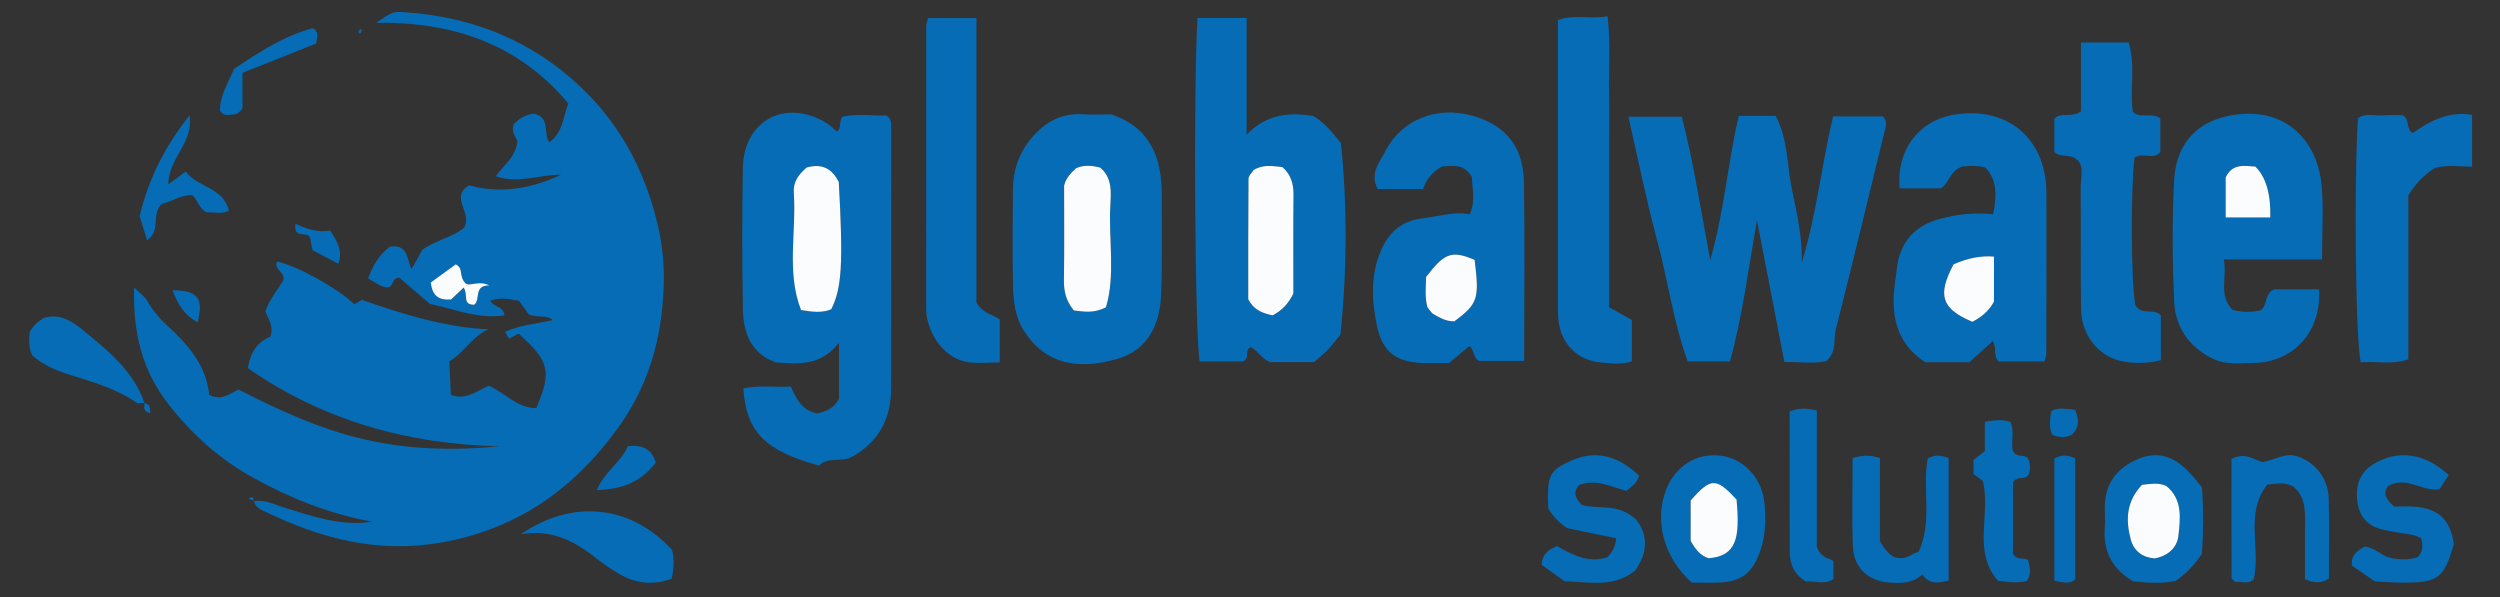<svg width="180" height="43" viewBox="0 0 180 43" fill="none" xmlns="http://www.w3.org/2000/svg">
<rect x="0" y="0" width="180" height="43" fill="#333333" stroke="none"/>
<path d="M177.992 12.003C177.104 11.992 176.21 11.858 175.334 12.079C174.546 12.565 173.928 13.198 173.4 14.073V25.87C172.236 26.284 171.085 25.989 169.973 26.087C169.597 24.49 169.479 12.838 169.78 8.501C170.33 8.121 170.963 8.347 171.558 8.308C172.094 8.271 172.638 8.299 173.018 8.299C173.554 8.694 173.187 9.258 173.718 9.579C174.952 8.701 176.331 7.987 177.99 8.269V12.003H177.992Z" fill="#066CB5"/>
<path d="M18.25 36.094C19.038 35.938 19.712 36.315 20.427 36.534C22.497 37.163 24.55 37.921 26.793 37.56C23.73 37.007 20.883 35.87 18.184 34.371C15.813 33.056 13.812 31.262 12.152 29.135C10.297 26.759 9.567 24.112 9.653 20.691C10.035 21.073 10.405 21.322 10.604 21.669C10.989 22.335 11.467 22.923 12.024 23.427C13.569 24.826 14.871 26.36 15.06 28.426C15.948 28.903 16.494 28.335 17.181 28.053C20.049 29.509 22.969 30.88 26.184 31.624C29.436 32.377 32.659 32.455 35.946 32.136C29.342 31.978 23.246 30.274 17.842 26.501C18.044 25.291 18.598 24.57 19.476 24.242C19.723 23.472 19.311 22.951 19.109 22.422C19.384 21.589 19.918 20.957 20.352 20.272C20.691 19.662 19.654 19.424 19.955 18.831C21.329 19.102 24.412 20.814 25.516 21.91C25.69 21.806 25.864 21.704 26.05 21.591C28.985 22.607 31.948 23.555 35.16 23.715C33.99 24.21 33.445 25.384 32.35 26.013C32.386 26.79 32.425 27.599 32.466 28.43C33.572 28.851 34.327 28.122 35.201 27.777C36.343 28.267 37.226 29.383 38.613 29.383C39.74 26.744 39.56 25.976 37.329 24.017C37.121 24.132 36.893 24.26 36.659 24.39C36.595 24.282 36.526 24.167 36.367 23.895C37.454 23.394 38.63 23.309 39.807 23.049C39.317 22.624 38.789 22.917 38.074 22.639C37.904 22.405 37.578 21.958 37.359 21.656C36.524 21.504 35.921 21.396 35.319 21.665C35.534 22.131 36.251 22.027 36.318 22.7C34.497 23.01 32.788 22.268 30.95 21.88C30.241 21.272 29.466 20.604 28.758 19.996C28.185 19.996 28.369 20.599 27.938 20.697C27.422 20.691 27.012 20.311 26.501 20.044C26.836 19.12 27.317 18.323 28.06 17.762C29.389 17.542 29.267 18.645 29.628 19.376C29.9 18.892 30.154 18.439 30.409 17.987C31.388 17.262 32.674 17.076 33.436 16.362C34.01 15.268 32.371 14.242 33.758 13.34C36.022 13.969 38.235 13.598 40.393 12.582C38.856 12.563 37.329 13.255 35.702 12.689C36.236 11.905 37.11 11.354 37.243 10.22C37.256 9.92 36.769 9.64 36.981 8.946C37.303 8.603 37.831 8.239 38.446 8.18C39.663 8.475 39.083 9.612 39.553 10.245C40.573 9.512 40.545 8.321 40.928 7.457C37.308 3.129 32.569 1.571 27.081 1.638C28.238 0.874 28.243 0.818 29.144 0.881C33.612 1.182 37.632 2.645 41.069 5.594C44.526 8.557 46.564 12.354 47.478 16.755C47.914 18.855 47.865 21.044 47.562 23.147C47.163 25.928 46.149 28.537 44.468 30.852C41.282 35.237 37.217 38.105 31.753 39.064C27.21 39.86 23.135 38.78 19.139 36.862C18.783 36.69 18.37 36.543 18.289 36.061L18.252 36.098L18.25 36.094ZM33.383 20.708C33.737 21.216 33.254 21.951 34.151 21.94C34.619 21.576 34.081 20.53 35.24 20.554C34.495 20.161 33.823 20.641 33.533 20.411C32.994 19.877 33.421 19.33 32.814 19.033C32.232 19.456 31.596 19.918 31.019 20.339C31.128 21.381 31.686 21.626 32.481 21.563C32.775 21.285 33.074 21.003 33.385 20.708H33.383Z" fill="#066CB5"/>
<path d="M55.873 26.091C54.113 25.503 53.522 24.015 53.49 22.285C53.428 18.907 53.434 15.524 53.481 12.146C53.529 8.696 56.505 7.067 59.465 8.831C59.757 9.004 60 9.256 60.262 9.469C60.612 9.217 60.389 8.829 60.636 8.408C61.645 8.16 62.789 8.354 63.826 8.314C64.189 8.564 64.168 8.846 64.168 9.117C64.168 15.396 64.18 21.674 64.161 27.953C64.155 30.079 63.339 31.743 61.411 32.856C60.578 33.338 59.594 32.85 58.965 33.523C55.049 32.431 53.752 31.116 53.518 27.979C54.641 27.695 55.785 27.916 56.93 27.825C57.342 28.691 57.69 29.528 58.832 29.769C59.337 29.654 59.996 29.498 60.408 28.701V24.687C59.141 26.293 57.565 26.252 55.873 26.089V26.091ZM58.074 12.062C57.49 12.578 57.101 13.09 57.155 13.88C57.35 16.707 56.612 19.61 57.677 22.325C58.555 22.474 59.227 22.529 59.847 22.272C60.618 20.765 60.721 18.964 60.395 13.101C59.929 12.196 59.257 11.734 58.074 12.062Z" fill="#066CB5"/>
<path d="M125.189 8.343H127.837C128.751 9.974 128.646 11.877 129.016 13.626C129.376 15.342 129.784 17.102 129.724 18.907C130.796 15.477 131.141 11.901 131.985 8.38H135.545C135.882 8.64 135.796 9.015 135.721 9.326C134.553 14.138 133.383 18.951 132.172 23.752C131.991 24.468 132.266 25.308 131.506 25.996C130.622 26.208 129.608 26.039 128.479 26.072C127.839 22.769 127.21 19.519 126.501 15.857C125.859 19.526 125.445 22.804 124.56 26.022H121.514C120.481 23.184 120.084 20.148 119.291 17.215C118.516 14.342 117.935 11.415 117.243 8.403H121.089C121.926 11.652 122.452 15.065 123.135 18.734C124.144 15.225 124.386 11.825 125.189 8.345V8.343Z" fill="#066CB5"/>
<path d="M86.218 1.293H89.758V9.686C91.259 8.176 92.829 8.093 94.534 8.34C95.197 8.714 95.766 9.306 96.547 10.306C97.009 14.72 96.994 19.478 96.509 24.104C96.114 24.577 95.867 24.911 95.579 25.206C95.294 25.501 94.967 25.755 94.606 26.074H91.483C90.937 25.913 90.615 25.321 90.087 24.998C89.546 25.137 90.057 25.783 89.484 26.026H86.381C86.038 24.381 85.915 6.741 86.218 1.293ZM93.132 21.127C93.132 18.829 93.117 16.423 93.14 14.014C93.149 13.22 92.94 12.554 92.341 12.027C91.652 11.962 90.969 11.81 90.267 12.239C90.16 12.417 89.9 12.647 89.898 12.877C89.87 15.828 89.881 18.779 89.881 21.543C90.34 22.407 91.004 22.552 91.633 22.704C92.303 22.359 92.769 21.869 93.136 21.125L93.132 21.127Z" fill="#066CB5"/>
<path d="M147.197 26.024H143.899C143.468 25.581 143.8 25.021 143.476 24.557C142.926 25.056 142.383 25.551 141.801 26.08H138.617C136.502 24.713 136.103 22.628 136.455 20.246C136.515 19.84 136.548 19.432 136.616 19.029C136.915 17.288 137.986 16.223 139.629 15.77C140.865 15.427 142.149 15.288 143.51 15.425C143.74 14.177 143.854 13.051 142.961 12.072C142.274 11.866 141.604 11.955 141.237 12.001C140.313 12.389 140.361 13.214 139.719 13.561H136.773C136.528 10.888 138.076 8.755 140.535 8.288C144.436 7.549 147.326 9.907 147.341 13.873C147.356 17.742 147.341 21.608 147.334 25.477C147.334 25.605 147.274 25.733 147.199 26.024H147.197ZM143.566 18.475C142.64 18.399 141.671 18.584 140.659 19.031C139.476 21.255 139.777 22.231 142.012 23.173C142.639 22.85 143.21 22.396 143.566 21.717V18.477V18.475Z" fill="#066CB5"/>
<path d="M102.463 13.615H99.199C98.587 12.509 99.347 11.647 99.792 10.803C100.93 8.644 103.41 7.614 105.977 8.323C107.987 8.879 109.675 10.178 109.722 13.088C109.793 17.354 109.739 21.622 109.739 25.985H106.521C106.057 25.848 106.179 25.195 105.797 24.913C105.318 25.312 104.846 25.707 104.322 26.143C103.798 26.143 103.246 26.148 102.697 26.143C100.648 26.124 99.56 25.471 99.139 23.464C98.75 21.602 98.654 19.651 99.528 17.822C100.101 16.62 101.022 15.891 102.351 15.737C103.493 15.605 104.608 15.21 105.821 15.423C106.272 14.44 105.975 13.505 105.977 12.752C105.385 11.73 104.584 11.966 103.85 11.981C103.148 12.337 102.692 12.914 102.461 13.611L102.463 13.615ZM104.715 23.136C106.409 21.867 106.525 21.511 106.173 18.71C104.535 18.009 104.011 18.191 102.68 19.936C102.662 20.673 102.576 21.424 102.78 22.131C102.946 22.32 103.051 22.529 103.218 22.617C103.631 22.839 104.024 23.132 104.715 23.136Z" fill="#066CB5"/>
<path d="M167.191 18.681H160.112C160.367 19.996 159.712 21.264 160.734 22.309C161.447 22.5 162.119 22.492 162.785 22.335C163.276 21.98 162.995 21.227 163.723 20.832H166.976C167.152 23.869 165.153 26.108 162.203 26.135C161.258 26.143 160.296 26.286 159.375 25.848C157.604 25.004 156.618 23.557 156.537 21.669C156.414 18.779 156.382 15.874 156.537 12.986C156.696 10.011 158.607 8.358 161.574 8.197C164.857 8.022 166.909 10.341 167.165 13.439C167.3 15.075 167.188 16.733 167.188 18.679L167.191 18.681ZM163.465 15.657C163.508 13.953 163.148 12.731 162.383 11.992C161.565 11.929 160.711 11.775 160.249 12.78V15.659H163.465V15.657Z" fill="#066CB5"/>
<path d="M80.013 8.239C82.858 9.2 83.654 11.385 83.648 14.077C83.641 16.429 83.691 18.781 83.605 21.129C83.523 23.336 82.69 25.208 80.393 25.855C77.655 26.625 75.298 26.28 73.713 23.804C73.112 22.865 72.966 21.752 72.94 20.669C72.885 18.319 72.915 15.967 72.93 13.615C72.938 12.35 73.314 11.174 74.076 10.18C75.038 8.926 76.273 8.126 77.95 8.228C78.635 8.269 79.326 8.234 80.013 8.234V8.239ZM77.316 22.353C78.053 22.435 78.733 22.578 79.626 22.125C80.324 19.799 79.809 17.256 79.944 14.765C79.996 13.817 80.086 12.821 79.225 12.07C78.645 11.914 78.046 11.849 77.464 12.116C77.104 12.463 76.751 12.793 76.614 13.361C76.614 15.566 76.635 17.842 76.601 20.116C76.59 20.901 76.709 21.608 77.314 22.353H77.316Z" fill="#066CB5"/>
<path d="M155.583 22.722V25.935C154.572 26.176 153.55 26.206 152.573 25.957C150.984 25.551 149.859 24.021 149.836 22.272C149.795 19.374 149.834 16.473 149.81 13.574C149.806 12.899 149.98 12.198 149.761 11.756C149.235 10.907 148.425 11.465 147.912 10.933V8.557C148.406 8.015 149.132 8.534 149.829 8.017V3.057H153.265C153.771 4.758 153.335 6.418 153.559 8.028C154.091 8.618 154.903 8.017 155.543 8.531V10.953C155.07 11.554 154.244 10.922 153.688 11.359C153.398 13.596 153.441 20.506 153.743 21.966C154.171 22.752 155.107 22.142 155.586 22.719L155.583 22.722Z" fill="#066CB5"/>
<path d="M115.854 22.123C116.459 22.461 116.979 22.754 117.497 23.043V26.011C116.747 26.278 115.991 26.158 115.266 26.096C113.563 25.95 112.397 24.761 112.206 23.051C112.176 22.778 112.17 22.5 112.17 22.225C112.17 15.323 112.17 8.421 112.17 1.449C113.316 1.009 114.476 1.402 115.742 1.169C115.961 2.999 115.826 4.704 115.85 6.401C115.875 8.195 115.856 9.99 115.856 11.786V22.123H115.854Z" fill="#066CB5"/>
<path d="M66.817 1.304H70.304V21.784C70.776 22.6 71.465 22.626 71.981 22.997V26.093C71.165 26.093 70.411 26.187 69.692 26.074C68.215 25.844 67.045 24.499 66.729 22.787C66.667 22.45 66.684 22.097 66.684 21.752C66.684 15.119 66.684 8.484 66.69 1.851C66.69 1.723 66.748 1.593 66.817 1.304Z" fill="#066CB5"/>
<path d="M121.81 41.948C119.755 40.127 119.096 37.413 119.974 35.228C120.644 33.557 122.115 32.627 123.813 32.8C125.481 32.969 126.847 34.343 127.04 36.22C127.158 37.365 127.128 38.528 126.74 39.657C126.196 41.23 125.406 41.88 123.772 41.943C123.09 41.969 122.407 41.948 121.81 41.948ZM125.031 35.961C123.538 34.375 123.193 34.382 121.724 36.029V38.932C122.061 39.578 122.461 40.017 123.021 40.195C125.033 40.036 125.29 38.724 125.028 35.961H125.031Z" fill="#066CB5"/>
<path d="M110.997 40.676C111.034 39.882 111.483 39.596 112.088 39.316C113.172 39.91 114.315 40.579 115.729 40.123C116.026 39.817 116.318 39.453 116.356 38.752C115.221 38.517 114.061 38.279 112.846 38.027C112.307 37.678 111.82 37.203 111.472 36.597C111.384 34.182 111.545 33.861 113.196 33.139C114.864 32.412 116.481 32.778 118.018 34.254C117.937 34.419 117.877 34.618 117.752 34.764C117.578 34.965 117.355 35.126 117.11 35.341C115.996 35.054 114.92 34.451 113.7 34.92C113.235 35.415 113.411 35.87 113.887 36.352C115.077 36.71 116.509 36.167 117.827 37.439C118.617 38.444 118.699 39.745 117.728 41.078C116.208 42.33 114.465 41.904 112.651 41.848C112.131 41.477 111.536 41.054 110.997 40.67V40.676Z" fill="#066CB5"/>
<path d="M176.311 34.206C176.092 34.536 175.871 34.868 175.635 35.224C174.409 35.419 173.305 34.256 171.968 34.974C171.594 35.399 171.659 35.866 172.393 36.478C174.164 36.421 176.29 36.322 176.676 39.173C175.968 41.627 175.571 41.948 173.05 41.95C172.363 41.95 171.674 41.889 170.991 41.859C170.42 41.466 169.864 41.084 169.344 40.726C169.245 39.96 169.718 39.676 170.224 39.359C170.922 39.374 171.399 39.984 172.043 40.149C172.706 40.318 173.393 40.323 174.057 40.129C174.463 39.732 174.458 39.275 174.325 38.752C174.158 38.68 173.98 38.567 173.788 38.53C173.056 38.389 172.313 38.303 171.586 38.138C170.566 37.906 169.907 37.296 169.746 36.211C169.554 34.907 169.935 33.985 170.918 33.401C172.696 32.347 174.592 32.627 176.309 34.206H176.311Z" fill="#066CB5"/>
<path d="M133.387 32.976C134.089 32.763 134.665 32.761 135.354 32.974V38.971C135.747 39.643 136.129 40.019 136.436 40.125C137.303 40.373 137.658 39.808 138.138 39.737C139.169 37.508 138.388 35.185 138.796 33.015C139.294 32.713 139.742 32.765 140.303 32.976V41.804C139.629 41.932 138.976 42.169 138.407 41.355C137.722 42.015 136.891 41.993 136.075 41.948C134.549 41.861 133.475 40.902 133.411 39.37C133.323 37.25 133.389 35.124 133.389 32.978L133.387 32.976Z" fill="#066CB5"/>
<path d="M158.54 39.858C157.984 40.735 157.383 41.292 156.651 41.828C155.695 42.021 154.675 41.98 153.591 41.852C152.135 41.008 151.399 39.739 151.543 37.973C151.588 37.426 151.53 36.87 151.553 36.319C151.624 34.712 152.483 33.672 153.928 33.054C155.397 32.425 156.575 32.906 157.602 33.983C157.932 34.33 158.224 34.712 158.54 35.089C158.658 36.684 158.65 38.263 158.54 39.856V39.858ZM154.231 34.905C153.078 36.117 153.05 37.45 153.411 38.825C153.643 39.713 154.302 40.151 155.145 40.21C156.118 40.025 156.754 39.416 156.846 38.593C156.988 37.33 157.164 35.959 155.981 35C155.422 34.727 154.881 34.844 154.231 34.909V34.905Z" fill="#066CB5"/>
<path d="M160.666 33.045C161.632 32.54 162.274 33.08 162.864 33.262C163.77 33.173 164.466 32.563 165.351 32.839C166.66 33.247 167.626 34.406 167.667 35.896C167.721 37.821 167.68 39.75 167.68 41.657C167.118 42.032 166.617 41.978 165.958 41.7C165.958 40.581 165.958 39.424 165.958 38.266C165.956 37.109 166.121 35.905 165.155 35.059C164.509 34.672 163.914 34.831 163.238 34.892C161.597 36.996 162.798 39.463 162.269 41.705C161.9 42.091 161.396 41.856 160.94 41.9C160.846 41.794 160.676 41.692 160.676 41.59C160.661 38.756 160.666 35.925 160.666 33.043V33.045Z" fill="#066CB5"/>
<path d="M37.492 38.474C41.232 35.901 45.404 36.356 48.38 39.587C48.562 40.212 48.522 40.889 48.367 41.666C47.04 42.158 45.75 42.028 44.517 41.284C43.994 40.967 43.474 40.631 42.995 40.247C41.396 38.96 39.682 38.064 37.492 38.474Z" fill="#066CB5"/>
<path d="M142.909 30.363C143.654 30.253 144.185 30.179 144.743 30.383C145.082 31.077 144.758 31.852 144.928 32.446C145.189 33.03 145.784 32.624 146.046 33.056C146.179 33.414 146.196 33.805 146.068 34.163C145.797 34.614 145.209 34.202 144.94 34.751V39.889C145.224 40.366 145.754 40.121 146.023 40.329C146.173 40.889 146.263 41.342 145.928 41.833C145.295 41.995 144.631 41.913 143.863 41.82C141.988 39.691 143.349 37.081 142.77 34.625C142.643 34.534 142.381 34.34 142.093 34.132V33.117C142.345 32.919 142.598 32.72 142.909 32.475V30.361V30.363Z" fill="#066CB5"/>
<path d="M128.859 29.623C129.542 29.346 130.117 29.389 130.811 29.569V39.355C131.109 40.223 131.721 40.164 132.006 40.398V41.703C131.309 42.136 130.624 41.787 130.048 41.876C129.174 41.362 128.867 40.62 128.863 39.756C128.848 36.387 128.857 33.015 128.857 29.623H128.859Z" fill="#066CB5"/>
<path d="M10.409 29.016C10.209 29.012 9.954 29.083 9.816 28.988C8.341 27.957 6.63 27.493 4.955 26.963C3.963 26.651 3.064 26.241 2.334 25.605C2.031 25.011 2.102 24.459 2.134 23.919C2.368 23.468 2.729 23.155 3.152 22.893C4.281 22.528 5.235 23.155 5.965 23.759C7.745 25.228 9.604 26.692 10.405 29.018H10.409V29.016Z" fill="#066CB5"/>
<path d="M13.647 8.304C13.947 10.313 12.131 11.361 12.118 13.272C12.556 12.949 12.898 12.7 13.376 12.346C14.197 13.505 16.064 13.457 16.479 15.171C15.983 15.444 15.425 15.253 14.914 15.294C14.327 15.06 14.254 14.422 13.87 14.058C12.998 14.004 12.329 14.55 11.656 14.67C10.856 15.444 11.618 16.609 10.591 17.302C10.405 16.696 10.229 16.119 10.057 15.561C10.68 12.908 11.865 10.558 13.645 8.306L13.647 8.304Z" fill="#066CB5"/>
<path d="M147.914 33.019C148.427 32.718 148.872 32.742 149.417 33.013V41.705C149.043 42.102 148.522 41.917 147.914 41.809V33.017V33.019Z" fill="#066CB5"/>
<path d="M17.46 5.246V7.779C17.232 8.16 16.983 8.249 16.698 8.247C16.442 8.247 16.155 8.416 15.835 7.974C15.82 6.919 16.432 5.952 16.852 4.962C18.703 3.708 20.509 2.56 22.542 2.024C23.049 2.38 22.796 2.714 22.761 3.133C21.067 3.808 19.33 4.5 17.462 5.244L17.46 5.246Z" fill="#066CB5"/>
<path d="M47.212 33.316C46.106 34.716 44.794 35.243 42.961 35.28C43.575 33.909 44.749 33.227 45.2 32.13C46.291 31.986 46.962 32.382 47.214 33.316H47.212Z" fill="#066CB5"/>
<path d="M22.506 18.015C22.428 17.642 22.377 17.382 22.319 17.1C22.136 16.625 21.108 17.254 21.273 16.106C22.093 16.507 22.927 16.755 23.775 16.603C24.27 17.369 24.698 18.041 24.363 18.99C23.757 18.671 23.184 18.371 22.506 18.015Z" fill="#066CB5"/>
<path d="M149.162 31.305C148.724 31.526 148.273 31.496 147.775 31.323C147.502 30.763 147.586 30.183 147.704 29.584C148.253 29.3 148.786 29.463 149.406 29.502C149.666 30.133 149.761 30.743 149.162 31.305Z" fill="#066CB5"/>
<path d="M12.423 20.895C14.25 20.916 14.665 21.454 14.231 23.201C13.262 22.709 12.79 21.875 12.423 20.895Z" fill="#066CB5"/>
<path d="M10.405 29.02C10.832 29.103 10.789 29.389 10.828 29.752C10.263 29.615 10.39 29.291 10.409 29.016H10.405V29.02Z" fill="#066CB5"/>
<path d="M26.061 2.209C26.02 2.274 25.973 2.348 25.926 2.424C25.885 2.385 25.801 2.332 25.81 2.306C25.834 2.224 25.889 2.148 25.932 2.07C25.971 2.111 26.01 2.155 26.059 2.209H26.061Z" fill="#066CB5"/>
<path d="M18.287 36.057C18.169 36.013 18.053 35.97 17.909 35.918C18.218 35.645 18.239 35.859 18.25 36.094L18.287 36.057Z" fill="#066CB5"/>
<path d="M33.383 20.708C33.071 21.003 32.773 21.283 32.479 21.563C31.684 21.626 31.126 21.381 31.017 20.339C31.594 19.92 32.228 19.458 32.812 19.033C33.419 19.33 32.992 19.877 33.531 20.411C33.821 20.641 34.493 20.161 35.238 20.554C34.078 20.53 34.619 21.576 34.149 21.941C33.252 21.951 33.737 21.216 33.381 20.708H33.383Z" fill="#FBFCFD"/>
<path d="M58.072 12.062C59.255 11.732 59.929 12.196 60.393 13.101C60.719 18.966 60.616 20.765 59.845 22.273C59.223 22.529 58.551 22.474 57.675 22.325C56.61 19.61 57.348 16.705 57.153 13.88C57.099 13.09 57.488 12.578 58.072 12.062Z" fill="#FBFCFD"/>
<path d="M93.129 21.127C92.762 21.871 92.298 22.361 91.626 22.706C90.997 22.555 90.334 22.409 89.874 21.546C89.874 18.781 89.866 15.83 89.892 12.88C89.894 12.647 90.153 12.42 90.261 12.242C90.963 11.81 91.646 11.964 92.335 12.029C92.936 12.556 93.142 13.222 93.134 14.017C93.11 16.423 93.125 18.829 93.125 21.129L93.129 21.127Z" fill="#FBFCFD"/>
<path d="M143.566 18.475V21.715C143.21 22.396 142.639 22.847 142.012 23.171C139.777 22.229 139.476 21.253 140.659 19.029C141.671 18.582 142.64 18.396 143.566 18.473V18.475Z" fill="#FBFCFD"/>
<path d="M104.715 23.138C104.024 23.134 103.631 22.841 103.218 22.62C103.051 22.531 102.944 22.322 102.78 22.134C102.574 21.426 102.66 20.675 102.68 19.938C104.011 18.195 104.535 18.013 106.173 18.712C106.525 21.515 106.409 21.869 104.715 23.138Z" fill="#FBFCFD"/>
<path d="M163.463 15.659H160.247V12.78C160.709 11.775 161.563 11.931 162.381 11.992C163.144 12.731 163.505 13.953 163.463 15.657V15.659Z" fill="#FBFCFD"/>
<path d="M77.316 22.355C76.711 21.611 76.59 20.903 76.603 20.118C76.638 17.842 76.616 15.568 76.616 13.363C76.754 12.795 77.106 12.465 77.466 12.118C78.046 11.851 78.645 11.914 79.227 12.072C80.088 12.823 79.998 13.819 79.946 14.767C79.809 17.258 80.324 19.801 79.629 22.127C78.735 22.581 78.055 22.435 77.318 22.355H77.316Z" fill="#FBFCFD"/>
<path d="M125.031 35.961C125.293 38.724 125.033 40.036 123.023 40.194C122.463 40.017 122.063 39.581 121.726 38.932V36.029C123.195 34.382 123.541 34.373 125.033 35.961H125.031Z" fill="#FBFCFD"/>
<path d="M154.229 34.905C154.877 34.842 155.42 34.725 155.979 34.996C157.162 35.955 156.983 37.326 156.844 38.589C156.751 39.413 156.116 40.021 155.143 40.205C154.3 40.147 153.643 39.709 153.408 38.821C153.048 37.446 153.076 36.115 154.229 34.9V34.905Z" fill="#FBFCFD"/>
</svg>
